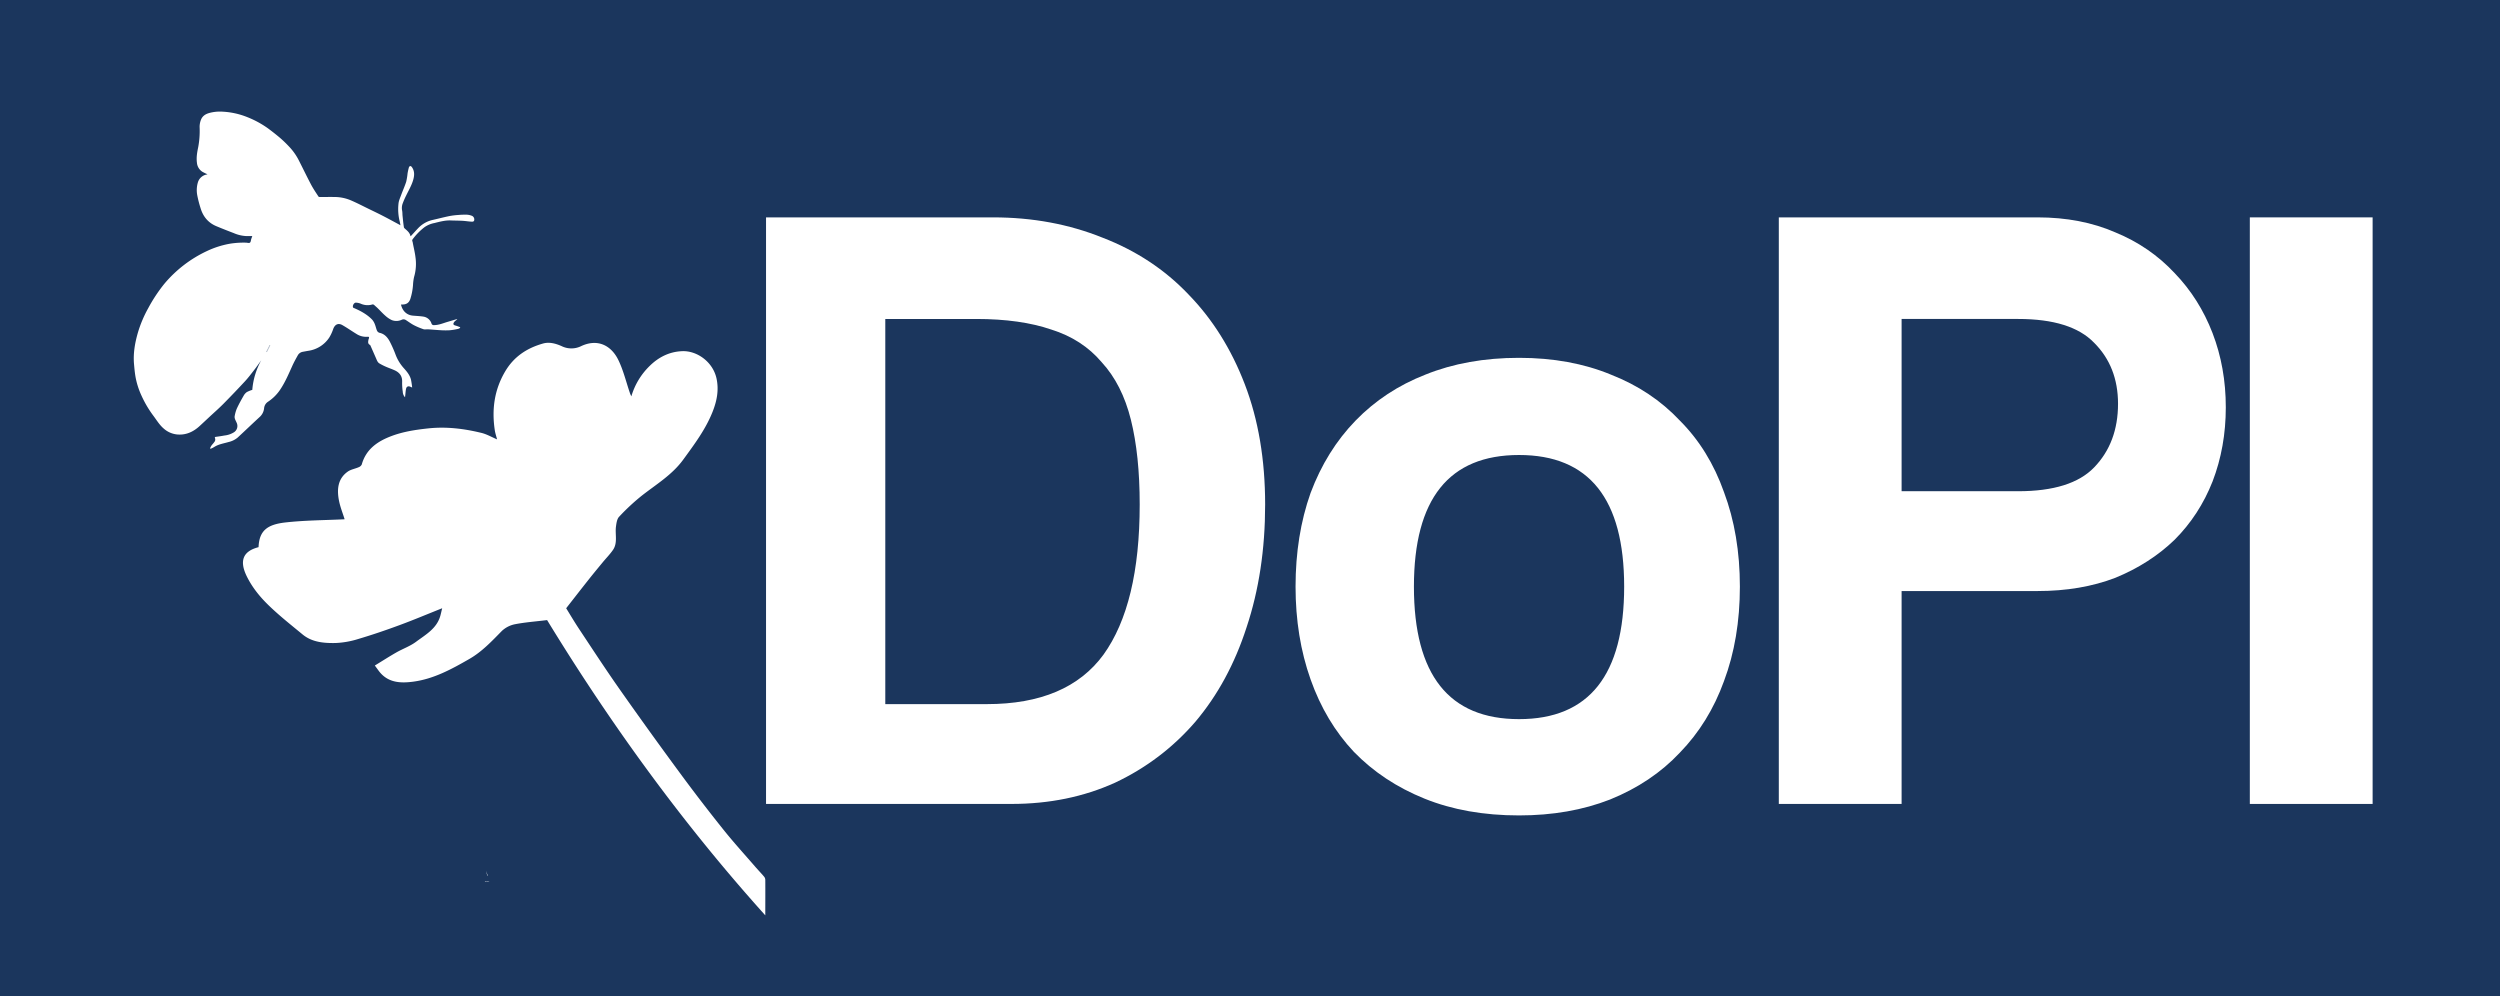 <?xml version="1.0" encoding="UTF-8" standalone="no"?>
<svg
   xmlns:dc="http://purl.org/dc/elements/1.1/"
   xmlns:cc="http://creativecommons.org/ns#"
   xmlns:rdf="http://www.w3.org/1999/02/22-rdf-syntax-ns#"
   xmlns:svg="http://www.w3.org/2000/svg"
   xmlns="http://www.w3.org/2000/svg"
   xmlns:sodipodi="http://sodipodi.sourceforge.net/DTD/sodipodi-0.dtd"
   xmlns:inkscape="http://www.inkscape.org/namespaces/inkscape"
   height="733"
   width="1839.537"
   inkscape:version="1.0 (4035a4f, 2020-05-01)"
   sodipodi:docname="dopiimagevector2_3.svg"
   version="1.1"
   viewBox="0 0 1839.537 733"
   data-name="Layer 1"
   id="Layer_1">
  <sodipodi:namedview
     inkscape:document-rotation="0"
     fit-margin-bottom="0"
     fit-margin-right="0"
     fit-margin-left="0"
     fit-margin-top="0"
     inkscape:current-layer="Layer_1"
     inkscape:window-maximized="0"
     inkscape:window-y="23"
     inkscape:window-x="0"
     inkscape:cy="336.12562"
     inkscape:cx="262.81202"
     inkscape:zoom="0.1947408"
     showgrid="false"
     id="namedview1576"
     inkscape:window-height="723"
     inkscape:window-width="1288"
     inkscape:pageshadow="2"
     inkscape:pageopacity="0"
     guidetolerance="10"
     gridtolerance="10"
     objecttolerance="10"
     borderopacity="1"
     bordercolor="#666666"
     pagecolor="#ffffff" />
  <defs
     id="defs1559">
    <style
       id="style1557">.cls-1{font-size:650px;fill:#1d1d1b;font-family:CoolveticaRg-Regular, Coolvetica;}.cls-2{fill:#fff;}</style>
  </defs>
  <title
     id="title1561">dopiimagevector2</title>
  <rect
     y="0"
     x="0"
     height="733"
     width="1839.537"
     id="rect3019"
     style="opacity:1;fill:#1b365d;fill-opacity:1;stroke:none;stroke-width:6.279;stroke-miterlimit:4;stroke-dasharray:none;stroke-dashoffset:0;stroke-opacity:1" />
  <g
     id="text1563"
     style="font-size:650px;font-family:CoolveticaRg-Regular, Coolvetica;fill:#ffffff;fill-opacity:1"
     aria-label="DoPI">
    <path
       id="path973"
       style="font-size:650px;font-family:CoolveticaRg-Regular, Coolvetica;fill:#ffffff;fill-opacity:1"
       d="m 726.161,518.1 q 59.15,0 85.8,-36.4 26.65,-37.05 26.65,-110.5 0,-36.4 -6.5,-62.4 -6.5,-26 -21.45,-42.25 -14.3,-16.9 -37.05,-24.05 -22.75,-7.8 -55.25,-7.8 h -66.95 v 283.4 z m -162.5,73.45 v -431.6 h 167.05 q 43.55,0 80.6,14.95 37.05,14.3 63.05,41.6 26.65,27.3 41.6,66.3 14.95,39 14.95,88.4 0,49.4 -13.65,90.35 -13,40.3 -37.7,69.55 -24.7,28.6 -59.15,44.85 -34.45,15.6 -76.05,15.6 z" />
    <path
       id="path975"
       style="font-size:650px;font-family:CoolveticaRg-Regular, Coolvetica;fill:#ffffff;fill-opacity:1"
       d="m 1117.735,529.149 q 77.35,0 77.35,-97.5 0,-96.85 -77.35,-96.85 -77.35,0 -77.35,96.85 0,97.5 77.35,97.5 z m 0,70.85 q -39,0 -69.55,-12.35 -30.55,-12.35 -52,-34.45 -20.8,-22.1 -31.85,-53.3 -11.05,-31.2 -11.05,-68.25 0,-37.7 11.05,-68.9 11.7,-31.2 33.15,-53.3 21.45,-22.1 51.35,-33.8 30.55,-12.35 68.9,-12.35 37.7,0 67.6,12.35 29.9,11.7 50.7,33.8 21.45,21.45 32.5,52.65 11.7,31.2 11.7,69.55 0,38.35 -11.7,69.55 -11.05,30.55 -32.5,52.65 -20.8,22.1 -51.35,34.45 -29.9,11.7 -66.95,11.7 z" />
    <path
       id="path977"
       style="font-size:650px;font-family:CoolveticaRg-Regular, Coolvetica;fill:#ffffff;fill-opacity:1"
       d="m 1485.026,361.45 q 39,0 55.9,-17.55 17.55,-18.2 17.55,-46.8 0,-27.3 -17.55,-44.85 -16.9,-17.55 -55.9,-17.55 h -85.8 v 126.75 z m -176.15,230.1 v -431.6 h 190.45 q 31.85,0 57.2,11.05 25.35,10.4 43.55,29.9 18.2,18.85 27.95,44.2 9.75,25.35 9.75,54.6 0,29.25 -9.75,54.6 -9.75,24.7 -27.95,42.9 -18.2,17.55 -43.55,27.95 -25.35,9.75 -57.2,9.75 h -100.1 v 156.65 z" />
    <path
       id="path979"
       style="font-size:650px;font-family:CoolveticaRg-Regular, Coolvetica;fill:#ffffff;fill-opacity:1"
       d="m 1655.458,591.549 v -431.6 h 90.35 v 431.6 z" />
  </g>
  <path
     inkscape:connector-curvature="0"
     style="fill:#ffffff;fill-opacity:1"
     id="path1565"
     d="m 185.641,173.69 c -1.68,0 -3.2,0 -4.73,0 a 26.28,26.28 0 0 1 -8.86,-2.15 c -4.35,-1.66 -8.68,-3.35 -13,-5.17 -6,-2.55 -9.7,-7.17 -11.51,-13.34 a 80.51,80.51 0 0 1 -2.34,-9.07 20.28,20.28 0 0 1 0.37,-9.63 8.32,8.32 0 0 1 6.53,-5.93 l 0.58,-0.16 a 40.47,40.47 0 0 1 -3.78,-1.85 8.73,8.73 0 0 1 -4,-6.7 c -0.54,-4 0.21,-7.85 1,-11.71 a 65.22,65.22 0 0 0 1,-13.95 14,14 0 0 1 1.25,-6.54 c 1.22,-2.46 3.39,-3.66 5.88,-4.36 a 29.8,29.8 0 0 1 10,-0.95 56.2,56.2 0 0 1 17.93,4 70.91,70.91 0 0 1 15.17,8.23 c 3,2.22 6,4.57 8.87,7 a 84,84 0 0 1 6.46,6.2 42.78,42.78 0 0 1 7.26,10.08 c 3.06,6 6,12.12 9.14,18.09 1.62,3.07 3.62,6 5.5,8.88 0.15,0.23 0.67,0.3 1,0.3 3.81,0 7.62,-0.07 11.42,0 a 30.78,30.78 0 0 1 11.33,2.43 c 4.46,1.9 8.77,4.16 13.13,6.28 3.54,1.72 7.08,3.41 10.57,5.21 3.91,2 7.76,4.13 11.64,6.2 l 1.21,0.68 c -0.23,-1.18 -0.36,-2.08 -0.6,-3 a 37.06,37.06 0 0 1 -0.86,-12.75 c 0.17,-2.23 1.2,-4.42 2,-6.58 1.19,-3.27 2.65,-6.44 3.7,-9.74 a 48,48 0 0 0 1,-6.15 42.79,42.79 0 0 1 1,-4.46 1.45,1.45 0 0 1 1,-0.89 c 0.33,-0.05 0.85,0.34 1.1,0.68 2.1,2.86 2,6 1.11,9.24 -1.15,4.19 -3.39,7.9 -5.26,11.77 a 58.71,58.71 0 0 0 -2.54,5.81 9.59,9.59 0 0 0 -0.41,5.3 c 0.25,1.23 0.17,2.52 0.3,3.78 0.29,2.82 0.55,5.64 1,8.43 0.11,0.63 0.92,1.19 1.49,1.69 1.48,1.31 2.86,2.68 3.31,4.71 0,0.1 0.15,0.18 0.2,0.24 1.87,-2 3.71,-4.09 5.62,-6.08 a 21.08,21.08 0 0 1 10.85,-6 c 4.08,-0.92 8.14,-2 12.23,-2.81 a 53.45,53.45 0 0 1 6.32,-0.77 55.44,55.44 0 0 1 6.31,-0.21 11.87,11.87 0 0 1 3.74,0.84 2.91,2.91 0 0 1 1.66,3.22 c -0.2,1.13 -1.24,1.11 -1.95,1.07 -2.23,-0.11 -4.45,-0.5 -6.69,-0.63 -2.85,-0.16 -5.72,-0.14 -8.58,-0.26 -4.16,-0.17 -8.1,0.92 -12.07,1.91 a 18.82,18.82 0 0 0 -7.39,3.12 45.16,45.16 0 0 0 -8.65,8.87 c -0.64,0.86 0,1.56 0.09,2.29 0.64,3.58 1.56,7.11 2,10.71 a 34.18,34.18 0 0 1 -1,14.66 34.28,34.28 0 0 0 -0.79,5.92 44.6,44.6 0 0 1 -2,10.37 c -1,2.77 -2.82,4 -5.85,4 h -1 c 1,4.53 4,7.72 8.67,8.18 2.67,0.26 5.36,0.32 8,0.76 a 7.45,7.45 0 0 1 5.77,5 1.66,1.66 0 0 0 1.8,1.23 c 3.44,0 6.51,-1.32 9.69,-2.29 l 6.72,-2 a 3.51,3.51 0 0 1 0.85,0.08 12.54,12.54 0 0 0 -1.8,1.33 3.78,3.78 0 0 0 -1.13,1.79 c -0.1,0.83 0.68,1.17 1.48,1.39 1.17,0.32 2.3,0.79 3.54,1.22 -0.13,0.83 -1,1.12 -1.84,1.3 a 43.8,43.8 0 0 1 -5.78,0.95 51.9,51.9 0 0 1 -6.36,0 c -3.23,-0.16 -6.46,-0.48 -9.69,-0.68 -1.12,-0.08 -2.35,0.27 -3.36,-0.08 a 49.34,49.34 0 0 1 -7,-2.94 c -2.11,-1.1 -4,-2.55 -6,-3.82 a 3.09,3.09 0 0 0 -3,-0.2 9.25,9.25 0 0 1 -7.36,0.24 19.47,19.47 0 0 1 -4.81,-3.29 c -1.94,-1.69 -3.66,-3.62 -5.5,-5.42 -0.82,-0.81 -1.72,-1.53 -2.55,-2.32 -0.83,-0.79 -1.47,-0.43 -2.33,-0.21 a 12.43,12.43 0 0 1 -7.82,-0.9 10.81,10.81 0 0 0 -3.34,-0.69 c -1.48,-0.06 -2.82,2.47 -2,3.67 0.15,0.22 0.53,0.28 0.81,0.4 4.86,2.12 9.48,4.64 13.18,8.5 a 11.09,11.09 0 0 1 2,3.53 c 0.6,1.47 0.88,3.09 1.53,4.53 a 2.91,2.91 0 0 0 1.76,1.55 c 3.75,0.75 6,3.4 7.61,6.41 a 89.81,89.81 0 0 1 4.44,10.08 31.56,31.56 0 0 0 5.91,9.55 c 2.24,2.48 4.41,5.08 5.26,8.4 a 54.12,54.12 0 0 1 0.87,5.83 c -0.64,-0.27 -0.93,-0.38 -1.2,-0.51 -1.65,-0.78 -2.93,-0.27 -3.3,1.51 -0.31,1.45 -0.38,3 -0.55,4.44 -0.06,0.5 -0.12,1 -0.2,1.73 a 6.13,6.13 0 0 1 -1.65,-4 42.85,42.85 0 0 1 -0.47,-7.33 c 0.17,-4.09 -1.79,-6.72 -5.25,-8.39 -2.14,-1 -4.44,-1.75 -6.62,-2.71 a 42.69,42.69 0 0 1 -4.82,-2.44 c -1.43,-0.85 -1.91,-2.45 -2.55,-3.89 q -2,-4.56 -4,-9.11 a 1.39,1.39 0 0 0 -0.47,-0.65 c -1.71,-0.92 -1.32,-2.4 -1.07,-3.85 a 7.84,7.84 0 0 1 0.27,-0.77 c 0.35,-1.26 0.16,-1.45 -1.14,-1.35 a 13.2,13.2 0 0 1 -8.06,-2.16 c -3.44,-2.1 -6.75,-4.43 -10.25,-6.43 -3,-1.72 -5.42,-0.59 -6.7,2.69 a 31.61,31.61 0 0 1 -2.91,6.36 22.15,22.15 0 0 1 -15.43,9.84 c -1.39,0.23 -2.77,0.5 -4.16,0.75 a 5.2,5.2 0 0 0 -3.68,2.69 c -1.37,2.46 -2.74,4.93 -3.9,7.49 -2.67,5.89 -5.18,11.87 -8.76,17.29 a 32,32 0 0 1 -9.37,9.39 6.38,6.38 0 0 0 -2.71,4.74 10,10 0 0 1 -3.31,6.41 c -5.46,5 -10.76,10.14 -16.2,15.14 a 16,16 0 0 1 -6.71,3.25 c -3.37,1 -6.9,1.51 -10,3.34 -0.5,0.3 -1,0.61 -1.52,0.88 -0.52,0.27 -1.06,0.49 -1.6,0.74 l -0.42,-0.36 a 11.41,11.41 0 0 1 0.9,-1.82 c 0.68,-1 1.54,-1.8 2.21,-2.77 a 2.84,2.84 0 0 0 0.51,-2.94 c -0.29,-0.62 0.07,-0.82 0.67,-0.9 2.14,-0.29 4.27,-0.6 6.4,-1 a 16.29,16.29 0 0 0 6.82,-2.32 5.47,5.47 0 0 0 2.12,-6.92 c -0.66,-1.7 -1.91,-3.28 -1.47,-5.25 a 26,26 0 0 1 1.52,-5.28 c 1.5,-3.22 3.21,-6.35 5,-9.44 a 8,8 0 0 1 2.4,-2.74 21.84,21.84 0 0 1 4,-1.62 53.37,53.37 0 0 1 6.6,-21.77 c -1.72,2.37 -3.38,4.78 -5.17,7.09 -2.2,2.83 -4.36,5.71 -6.78,8.33 q -7.78,8.41 -15.85,16.57 c -3.37,3.41 -7,6.57 -10.52,9.85 -2.35,2.19 -4.69,4.4 -7.06,6.57 -4.73,4.35 -10.22,6.82 -16.74,6.15 a 17.35,17.35 0 0 1 -9.71,-4.37 c -3.12,-2.69 -5.18,-6.2 -7.6,-9.42 a 79.34,79.34 0 0 1 -8.56,-14.45 57.31,57.31 0 0 1 -4.66,-14.84 c -0.48,-3 -0.73,-5.94 -1,-8.92 -0.64,-7.91 0.75,-15.58 2.94,-23.14 a 89.32,89.32 0 0 1 7.57,-17.83 114,114 0 0 1 11.87,-17.92 91.39,91.39 0 0 1 31.38,-24.08 66.16,66.16 0 0 1 17.41,-5.46 63.82,63.82 0 0 1 11.13,-0.68 c 1,0 2.3,0.49 3,0 0.7,-0.49 0.69,-1.8 1,-2.76 0.23,-0.64 0.48,-1.3 0.75,-2.1 z m 10.31,85.2 0.33,0.18 2.54,-5 -0.36,-0.18 z" />
  <path
     inkscape:connector-curvature="0"
     style="fill:#ffffff;fill-opacity:1"
     id="path1567"
     d="m 195.951,258.909 2.51,-5 0.36,0.18 -2.54,5 z"
     class="cls-2" />
  <path
     inkscape:connector-curvature="0"
     style="fill:#ffffff;fill-opacity:1"
     id="path1569"
     d="m 357.591,640.62 c 0.67,3.32 1.36,4.18 1.38,3.78 0.02,-0.4 -0.2,-0.52 -0.29,-0.78 -0.09,-0.26 -0.12,-0.31 -0.19,-0.47 l -0.18,-0.3 c 0,0.09 0.11,0.16 0.16,0.25 a 15.33,15.33 0 0 1 -0.88,-2.48 z" />
  <path
     inkscape:connector-curvature="0"
     style="fill:#ffffff;fill-opacity:1"
     id="path1571"
     d="m 357.401,648.689 c -0.31,-0.22 -0.22,-0.34 0.7,-0.2 0.37,0.06 1.1,0.17 1.72,0.32 h 0.35 c -2.37,-1.12 -4.52,-0.3 -2.77,-0.12 z" />
  <path
     inkscape:connector-curvature="0"
     style="fill:#ffffff;fill-opacity:1"
     id="path1573"
     d="m 253.581,382.089 c -1.36,-4.43 -3.36,-9.28 -4.27,-14.33 -1.43,-7.9 -0.7,-15.6 6.59,-20.75 2.29,-1.61 5.38,-2.06 8,-3.22 a 4.16,4.16 0 0 0 2.28,-2 c 3.17,-11.31 11.65,-17.08 21.83,-20.92 8.73,-3.29 17.84,-4.67 27.16,-5.66 13.34,-1.41 26.25,0.2 39.07,3.32 3.84,0.93 7.4,3 11.51,4.77 -0.59,-2.33 -1.33,-4.49 -1.67,-6.71 -2.27,-15.15 -0.44,-29.44 7.46,-43 6.51,-11.18 16.19,-17.48 28.09,-20.84 4.56,-1.28 9.26,0 13.63,1.94 a 16.19,16.19 0 0 0 14.21,0.07 c 12.38,-5.89 22.4,-0.46 27.56,10.23 3.73,7.71 5.73,16.24 8.53,24.4 a 24.19,24.19 0 0 0 1,2.24 51.27,51.27 0 0 1 13.34,-22.23 c 6.55,-6.5 14.49,-10.63 24.09,-11 10.89,-0.44 22.59,7.88 25.24,20.09 1.85,8.52 0.25,16.56 -2.87,24.44 -5.14,13 -13.43,24 -21.58,35.21 -8.26,11.36 -20,18.28 -30.68,26.69 a 157.24,157.24 0 0 0 -16.54,15.39 c -1.62,1.7 -2,4.86 -2.35,7.44 -0.69,5.68 1.41,11.79 -2.18,17 -2.25,3.26 -5.09,6.12 -7.62,9.19 -3.43,4.17 -6.88,8.33 -10.24,12.57 -5.41,6.83 -10.76,13.71 -16.57,21.14 3.08,5 6.39,10.6 10,16 9.73,14.66 19.34,29.4 29.46,43.79 q 21.72,30.9 44.14,61.31 15.57,21.15 32,41.68 c 7.45,9.33 15.51,18.17 23.33,27.21 2.18,2.52 4.5,4.92 6.66,7.46 a 3.86,3.86 0 0 1 0.92,2.28 c 0.07,8.46 0,16.92 0,26.24 -61.02,-67.84 -113.86,-140.84 -160.55,-217.26 -7.93,1 -15.74,1.55 -23.36,3 a 19.79,19.79 0 0 0 -9.86,4.93 c -7.43,7.56 -14.64,15.3 -23.93,20.64 -12.95,7.45 -26.12,14.68 -41.13,16.71 -8.94,1.21 -18.18,1.09 -24.83,-6.95 -1.08,-1.31 -2,-2.72 -3.65,-4.89 5.44,-3.32 10.55,-6.61 15.81,-9.62 4.78,-2.73 10.15,-4.59 14.51,-7.84 7,-5.23 15.2,-9.65 17.87,-19.07 0.45,-1.6 0.79,-3.23 1.38,-5.63 -10.89,4.34 -21.05,8.63 -31.4,12.44 -10,3.7 -20.17,7.17 -30.43,10.21 a 64.22,64.22 0 0 1 -16.94,2.95 c -8.46,0.13 -17.08,-0.61 -24,-6.35 -8.55,-7.05 -17.29,-13.94 -25.2,-21.65 -6.37,-6.21 -12,-13.17 -16,-21.44 -5.13,-10.76 -3,-18.06 8.85,-21.1 0.46,-12.18 6.45,-16.66 19.65,-18.17 14.57,-1.65 29.38,-1.64 43.68,-2.35 z" />
</svg>
